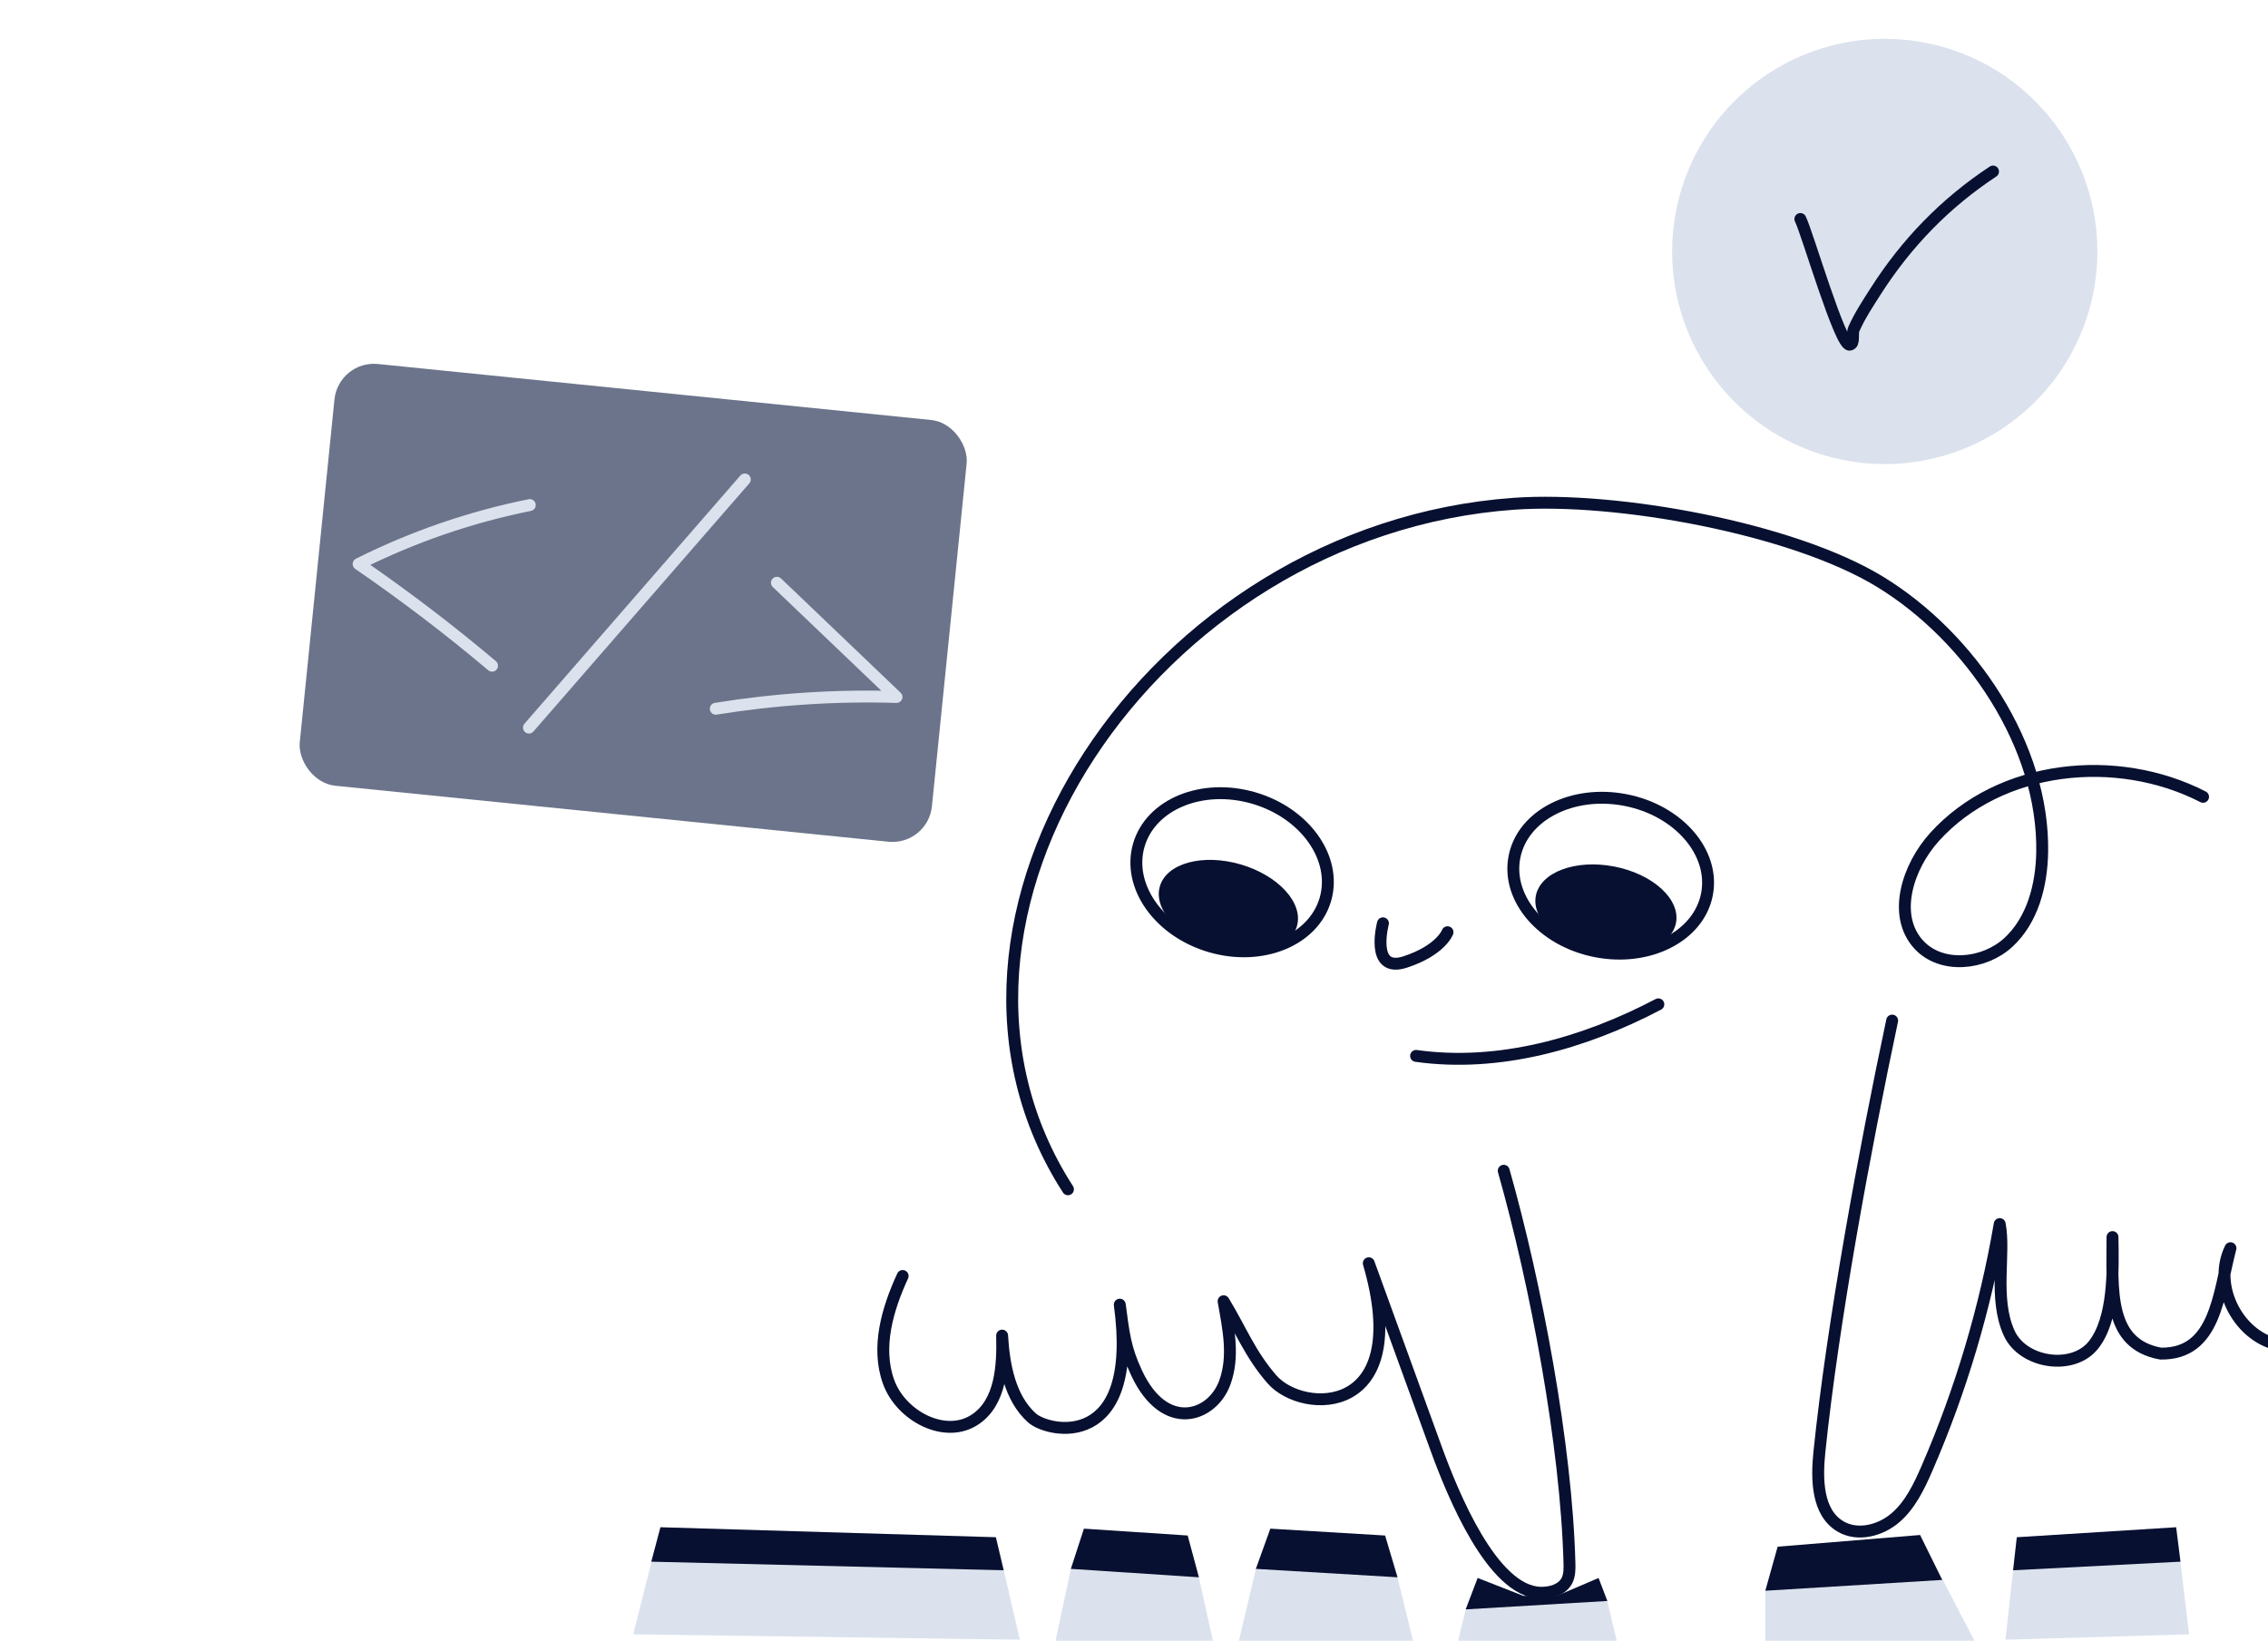 <svg width="572" height="414" viewBox="0 0 572 414" fill="none" xmlns="http://www.w3.org/2000/svg">
<mask id="mask0_221_3820" style="mask-type:alpha" maskUnits="userSpaceOnUse" x="0" y="0" width="574" height="414">
<rect x="0.668" width="573" height="414" fill="#D9D9D9"/>
</mask>
<g mask="url(#mask0_221_3820)">
<path d="M269.343 299.967C225.458 231.904 290.205 133.599 381.803 127.062C407.676 125.213 451.992 133.225 474.13 146.725C496.991 160.668 515.546 188.206 515.048 214.982C514.896 223.314 512.625 232.103 506.478 237.738C500.333 243.365 489.633 244.416 483.965 238.3C477.101 230.894 481.156 218.531 487.939 211.056C504.416 192.893 533.807 189.778 555.623 200.977" stroke="#071030" stroke-width="3" stroke-linecap="round" stroke-linejoin="round"/>
<path d="M477.211 257.414C470.352 289.716 462.246 333.409 458.857 366.251C458.15 373.11 458.261 381.54 464.215 385.025C468.51 387.542 474.257 386.065 478.028 382.818C481.799 379.572 484.014 374.912 485.998 370.347C494.548 350.644 500.716 329.908 504.336 308.744C505.797 316.167 502.709 327.416 506.718 336.235C510.195 343.88 522.841 345.793 528.017 339.188C533.193 332.576 532.939 320.414 532.78 312.023C532.764 325.598 531.549 338.982 544.934 341.411C558.818 341.594 559.469 326.542 562.533 314.825C557.786 324.494 564.851 337.831 575.521 339.331C586.19 340.832 596.661 329.964 594.772 319.358C593.263 330.043 603.21 340.808 613.983 340.141C624.755 339.474 633.599 318.548 624.866 278.856" stroke="#071030" stroke-width="3" stroke-linecap="round" stroke-linejoin="round"/>
<path d="M379.247 295.289C387.36 323.86 395.052 364.56 395.822 394.242C395.862 395.767 395.878 397.37 395.155 398.72C393.949 400.99 391.059 401.8 388.487 401.728C376.349 401.387 366.37 376.825 362.218 365.41C356.55 349.811 350.882 334.219 345.214 318.62C356.535 357.447 328.655 356.884 320.811 347.921C315.254 341.57 312.873 335.22 308.594 328.202C309.824 335.18 311.325 342.055 308.904 348.715C305.728 357.447 293.773 361.472 286.676 346.334C283.659 339.895 283.373 336.109 282.413 329.067C287.47 366.18 264.448 361.417 260.225 357.598C254.7 352.605 253.167 344.309 252.739 336.871C252.945 344.579 252.405 353.621 246.031 357.963C238.434 363.147 227.185 357.154 224.089 348.493C220.993 339.832 223.803 330.195 227.653 321.835" stroke="#071030" stroke-width="3" stroke-linecap="round" stroke-linejoin="round"/>
<path d="M166.502 385.25L159.694 412.217L257.212 413.579L251.219 387.701L166.502 385.25Z" fill="#DBE2ED"/>
<path d="M548.866 385.25L552.1 412.217L505.78 413.579L508.626 387.701L548.866 385.25Z" fill="#DBE2ED"/>
<path d="M348.788 232.878C348.788 232.878 345.412 245.581 354.41 242.631C363.407 239.681 365.073 235.126 365.073 235.126" stroke="#071030" stroke-width="3" stroke-miterlimit="10" stroke-linecap="round"/>
<path d="M305.29 238.723C318.282 242.506 331.254 237.191 334.266 226.851C337.277 216.511 329.187 205.062 316.196 201.278C303.204 197.495 290.232 202.81 287.22 213.15C284.209 223.49 292.299 234.939 305.29 238.723Z" stroke="#071030" stroke-width="3" stroke-miterlimit="10"/>
<path d="M327.088 233.615C328.787 227.782 322.426 220.8 312.882 218.02C303.337 215.24 294.223 217.715 292.524 223.548C290.825 229.381 297.186 236.363 306.73 239.143C316.275 241.922 325.389 239.447 327.088 233.615Z" fill="#071030"/>
<path d="M402.532 239.953C415.94 242.547 428.462 236.106 430.502 225.566C432.541 215.026 423.324 204.379 409.916 201.785C396.507 199.191 383.985 205.632 381.946 216.172C379.907 226.712 389.123 237.359 402.532 239.953Z" stroke="#071030" stroke-width="3" stroke-miterlimit="10"/>
<path d="M422.69 232.774C423.844 226.81 416.867 220.444 407.107 218.556C397.347 216.667 388.5 219.972 387.346 225.937C386.192 231.901 393.169 238.267 402.929 240.155C412.689 242.043 421.536 238.739 422.69 232.774Z" fill="#071030"/>
<path d="M357.141 266.323C377.889 269.241 399.34 263.247 418.244 253.317" stroke="#071030" stroke-width="3" stroke-miterlimit="10" stroke-linecap="round"/>
<rect x="85.361" y="90.801" width="160.251" height="106.916" rx="10" transform="rotate(5.78 85.361 90.801)" fill="#6B748A"/>
<path d="M133.62 127.391C118.654 130.397 104.086 135.417 90.443 142.259C102.077 150.249 113.317 158.809 124.1 167.91" stroke="#DBE2ED" stroke-width="3" stroke-linecap="round" stroke-linejoin="round"/>
<path d="M187.848 120.93L133.404 183.52" stroke="#DBE2ED" stroke-width="3" stroke-linecap="round" stroke-linejoin="round"/>
<path d="M195.943 146.982C205.993 156.583 216.049 166.197 226.099 175.798C210.861 175.33 195.578 176.325 180.525 178.762" stroke="#DBE2ED" stroke-width="3" stroke-linecap="round" stroke-linejoin="round"/>
<circle cx="475.347" cy="63.422" r="53.624" transform="rotate(11.752 475.347 63.422)" fill="#DBE2ED"/>
<path d="M454.062 55.238C455.871 58.908 464.09 87.285 466.491 86.941C467.847 86.747 467.005 84.21 467.565 82.952C469.037 79.642 471.087 76.539 473.028 73.497C480.819 61.281 490.628 51.197 502.651 43.263" stroke="#071030" stroke-width="3" stroke-linecap="round"/>
<path d="M253.132 396.061L164.256 393.892L166.573 385.207L251.16 387.732L253.132 396.061Z" fill="#071030"/>
<path d="M507.713 396.061L549.928 393.892L548.828 385.207L508.65 387.732L507.713 396.061Z" fill="#071030"/>
<path d="M266.096 414.342L270.182 395.277L302.268 397.405L306.013 414.342H266.096Z" fill="#DBE2ED"/>
<path d="M312.331 414.342L316.851 395.277L352.346 397.405L356.489 414.342H312.331Z" fill="#DBE2ED"/>
<path d="M409.784 422.436L405.264 403.371L369.768 405.499L365.625 422.436H409.784Z" fill="#DBE2ED"/>
<path d="M273.369 385.562L270.073 395.708L302.372 397.828L299.539 387.295L273.369 385.562Z" fill="#071030"/>
<path d="M320.38 385.562L316.733 395.708L352.464 397.828L349.331 387.295L320.38 385.562Z" fill="#071030"/>
<path d="M403.167 398L405.381 403.803L369.65 405.924L372.667 398L384.167 402.5H392.667L403.167 398Z" fill="#071030"/>
<path d="M445.202 419.445V401.175L489.782 398.105L499.282 416.376L445.202 419.445Z" fill="#DBE2ED"/>
<path d="M448.331 390.111L445.221 401.222L489.845 398.492L484.258 387.162L448.331 390.111Z" fill="#071030"/>
</g>
</svg>

